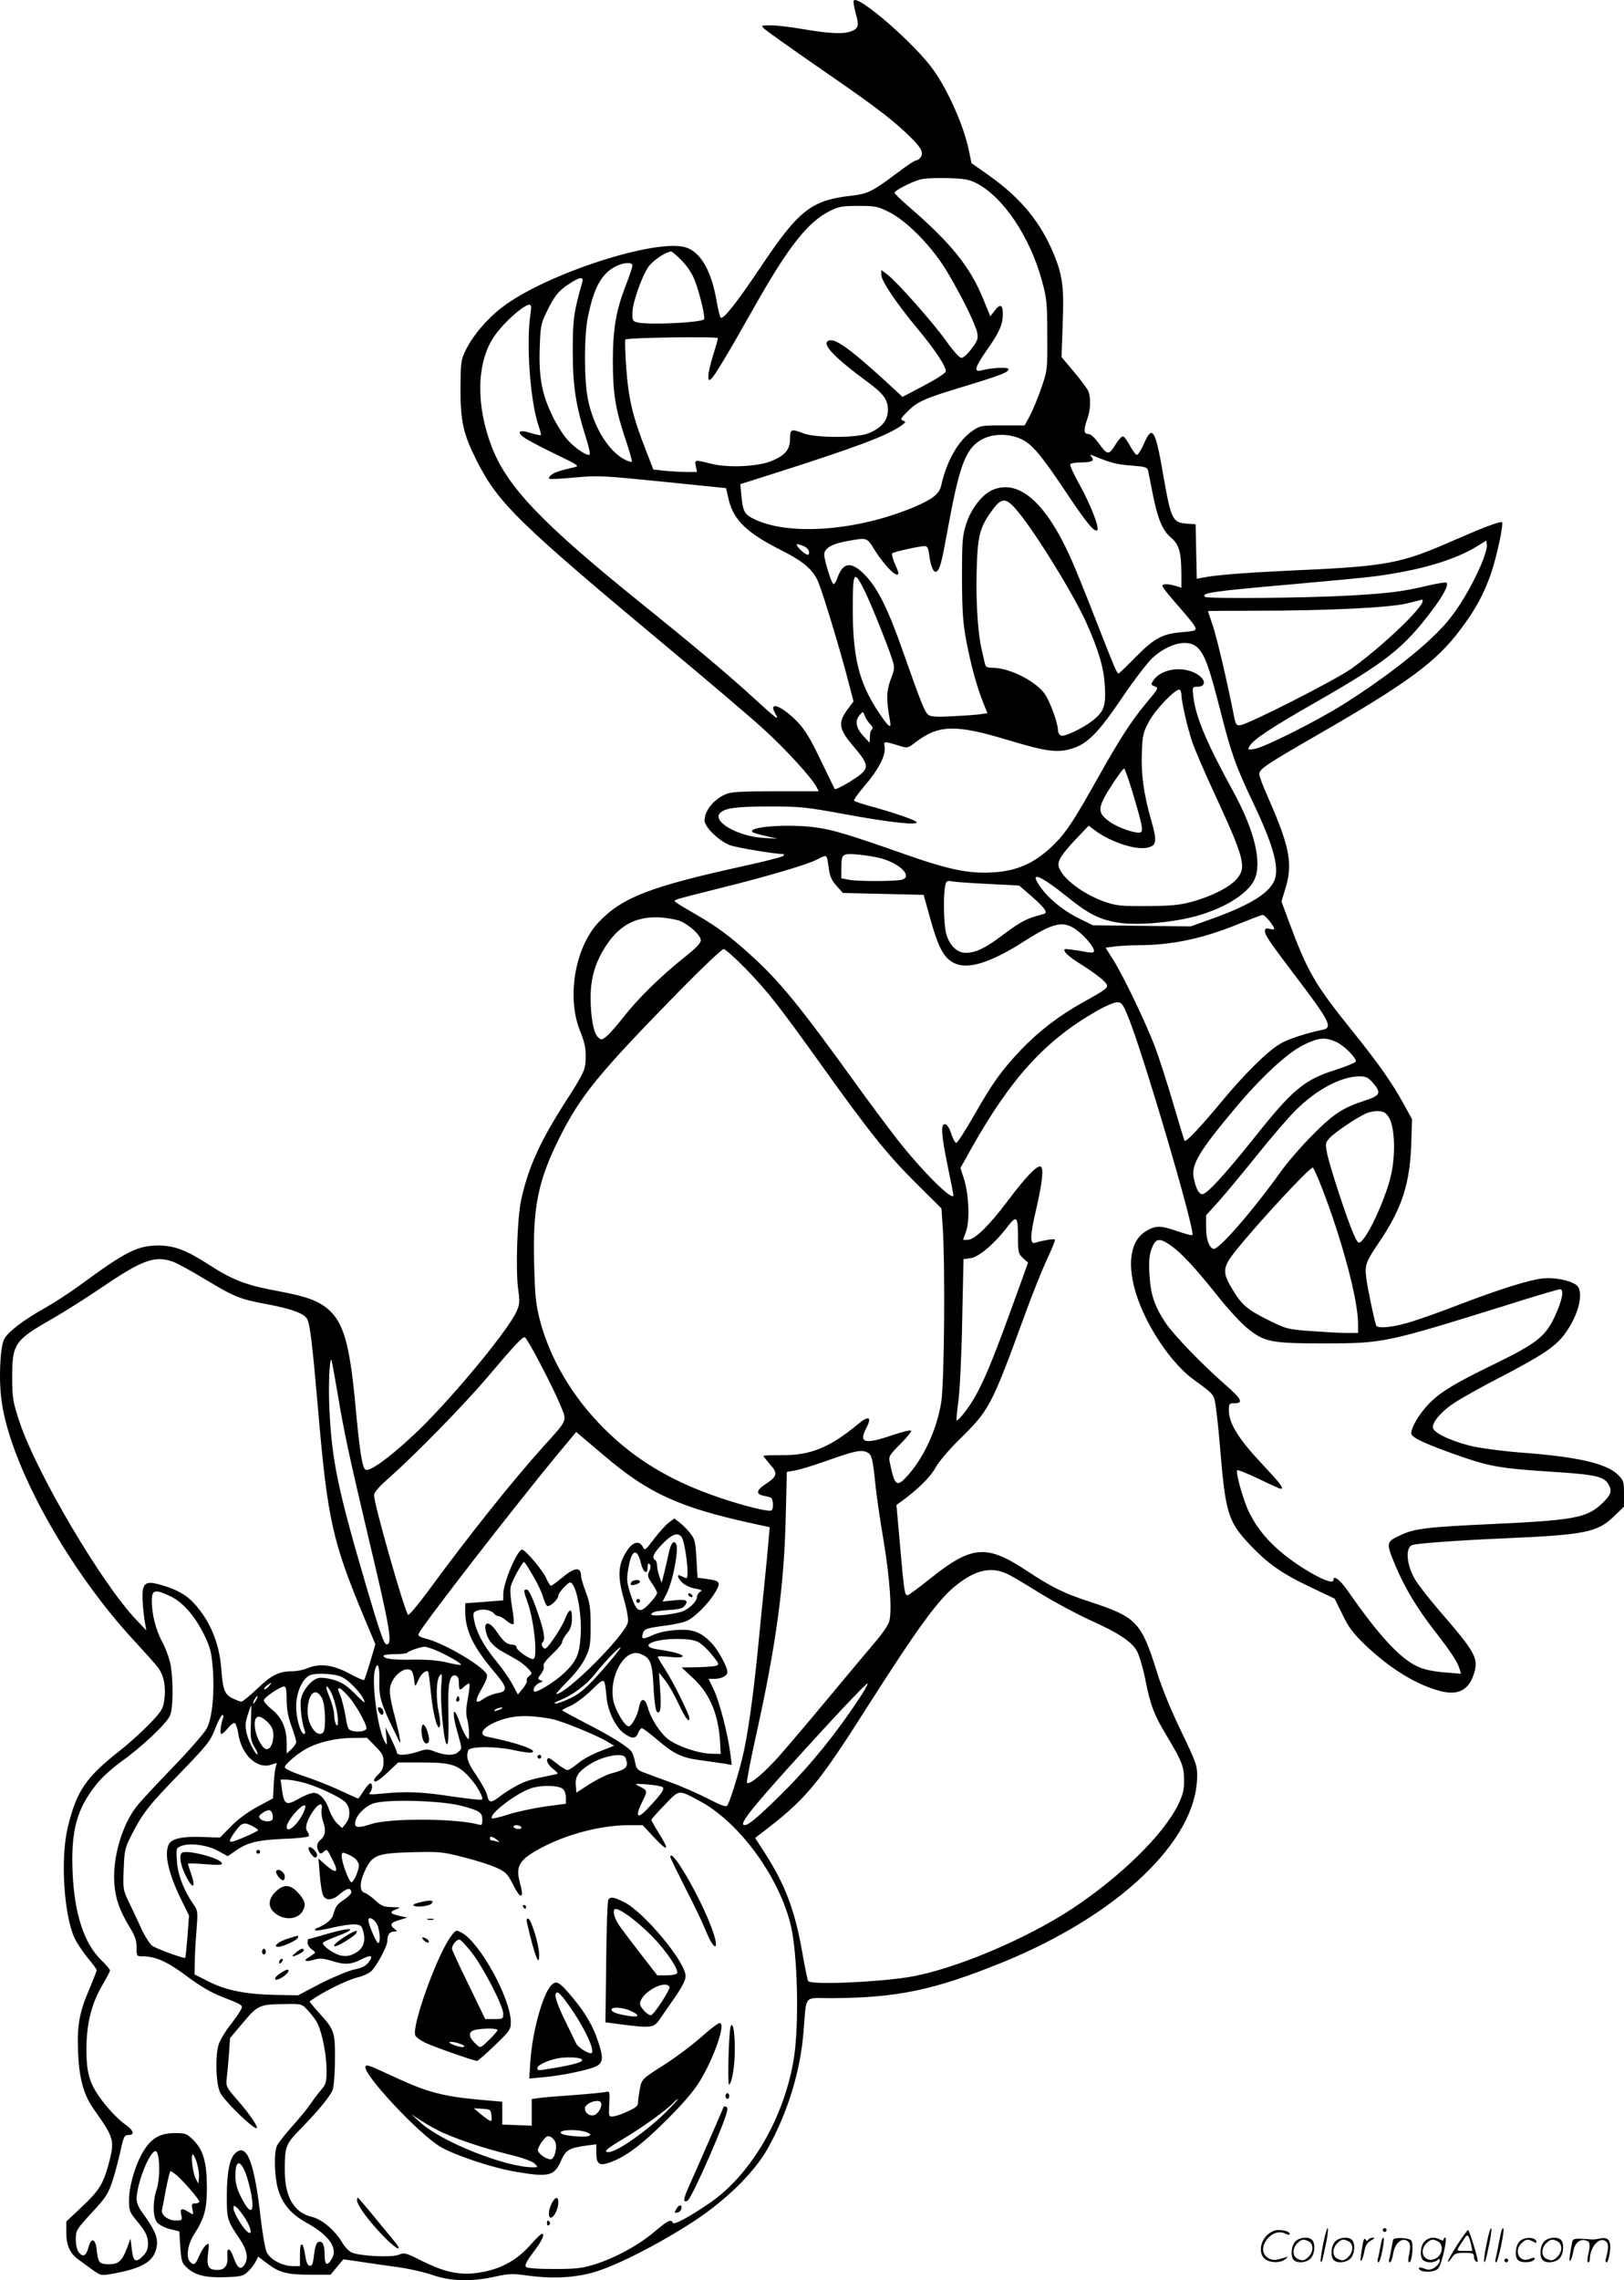 <svg version="1.0" xmlns="http://www.w3.org/2000/svg"
  viewBox="0 0 854.917 1199.759"
 preserveAspectRatio="xMidYMid meet">
<g transform="translate(-0.083,1200.329) scale(0.1,-0.1)"
fill="#000000" stroke="none">
<path d="M4495 12000 c-3 -5 2 -34 10 -65 19 -65 16 -81 -22 -96 -41 -16 -113
-13 -249 10 -67 12 -145 21 -175 21 -53 0 -53 0 -34 -19 11 -10 133 -97 270
-192 288 -198 380 -267 465 -345 84 -78 104 -108 90 -134 -6 -11 -17 -20 -25
-20 -8 0 -56 -32 -107 -71 -118 -89 -149 -105 -223 -114 -223 -24 -286 -72
-492 -380 -126 -188 -196 -275 -208 -263 -5 4 -14 44 -22 88 -27 158 -83 255
-160 281 -154 51 -740 -139 -968 -314 -81 -62 -154 -148 -193 -227 -25 -52
-26 -63 -27 -205 0 -170 15 -236 85 -375 115 -226 215 -324 1015 -991 209
-174 434 -365 500 -426 114 -104 248 -251 274 -300 l12 -23 -226 0 c-181 0
-233 -3 -263 -15 -64 -28 -112 -86 -112 -139 0 -35 78 -110 137 -131 41 -13
225 -44 272 -45 10 0 12 -3 5 -10 -6 -6 -101 -30 -211 -54 -490 -108 -635
-164 -759 -293 -127 -133 -172 -400 -98 -578 21 -52 29 -86 28 -130 0 -69 -6
-83 -107 -240 -134 -209 -196 -346 -233 -517 -20 -94 -29 -359 -16 -463 10
-71 9 -85 -8 -122 -46 -104 -366 -488 -545 -653 -133 -124 -233 -194 -251
-179 -17 14 -31 104 -53 349 -30 314 -62 425 -143 495 -53 45 -115 67 -258 94
-182 34 -243 58 -382 148 -106 68 -170 92 -249 93 -114 0 -171 -28 -419 -210
-52 -38 -132 -90 -178 -116 -116 -65 -198 -127 -219 -166 -22 -43 -30 -218
-13 -331 48 -340 356 -892 707 -1267 48 -52 101 -111 116 -131 31 -41 43 -105
32 -175 -6 -42 -16 -58 -78 -122 -40 -41 -108 -103 -153 -138 -181 -142 -230
-213 -276 -404 -40 -162 -21 -464 36 -585 13 -27 45 -75 70 -105 25 -30 46
-58 46 -63 0 -4 -18 -49 -39 -100 -53 -123 -65 -191 -59 -334 6 -139 30 -223
83 -298 106 -149 110 -163 80 -280 -29 -109 -51 -146 -140 -230 l-85 -80 0
-60 c0 -66 20 -110 65 -141 14 -11 47 -34 71 -52 45 -32 46 -33 107 -22 164
29 225 68 234 152 4 44 -13 82 -82 177 -14 19 -25 47 -25 63 0 81 68 253 100
253 22 0 26 -143 5 -203 -21 -63 -20 -144 3 -172 10 -12 40 -28 67 -35 l50
-12 5 -83 c6 -77 8 -84 38 -111 43 -38 100 -51 203 -47 77 3 91 6 114 28 15
14 33 37 41 52 l14 28 45 -34 c65 -50 106 -61 228 -61 l108 0 34 41 34 40 83
-12 c46 -7 133 -20 194 -28 62 -8 147 -27 190 -42 97 -34 207 -37 332 -9 72
16 93 16 165 6 123 -17 228 -14 329 10 111 26 332 135 533 263 180 115 334
264 408 396 104 186 172 407 188 615 16 197 -1 175 142 175 349 1 544 42 902
187 613 249 1025 641 1028 979 1 57 -5 74 -85 240 -53 109 -103 232 -128 314
-81 258 -106 285 -350 365 -141 46 -199 75 -336 165 -210 139 -288 132 -507
-43 -60 -48 -113 -87 -118 -87 -16 0 -18 15 -39 250 l-20 225 28 20 c86 63
150 126 177 175 17 31 70 94 122 145 164 161 172 177 347 655 41 113 95 248
120 300 24 52 43 97 40 101 -3 6 -59 -3 -106 -17 -26 -8 -24 43 7 174 33 143
41 217 25 227 -17 11 -78 -52 -174 -180 -98 -131 -175 -205 -210 -205 l-25 0
16 46 c20 58 14 196 -12 276 l-18 56 58 104 c210 372 390 569 663 724 42 24
89 44 103 44 24 0 30 -8 57 -72 80 -193 357 -1136 340 -1153 -3 -3 -38 6 -78
20 -90 31 -114 31 -164 2 -143 -82 -92 -373 114 -646 42 -54 90 -104 130 -133
112 -82 110 -79 120 -138 5 -30 17 -138 25 -240 28 -332 42 -374 159 -498 94
-98 168 -150 319 -221 l124 -59 41 -84 c33 -68 56 -98 120 -160 130 -124 269
-209 394 -242 96 -25 152 5 179 94 24 79 6 111 -185 331 -54 63 -111 136 -127
164 -44 76 -51 165 -14 179 24 9 243 25 500 36 411 18 476 32 561 114 l54 52
0 68 c0 63 -2 70 -32 100 -60 59 -210 94 -503 116 -82 6 -195 20 -250 31 -102
21 -208 67 -220 97 -10 26 41 88 112 134 37 25 145 85 238 133 216 112 291
161 339 224 69 91 102 202 76 251 -16 30 -111 54 -186 47 -70 -7 -224 -55
-439 -137 -82 -32 -194 -72 -248 -89 -93 -30 -180 -40 -191 -23 -7 12 -47 200
-53 254 -8 65 -1 83 63 178 128 188 170 319 175 552 l3 103 -44 80 c-60 110
-133 214 -275 390 -194 241 -232 308 -330 572 l-38 103 23 77 c37 124 18 217
-94 471 -25 56 -46 111 -46 122 0 27 35 50 295 200 488 281 635 389 764 561
78 103 122 184 160 292 30 86 68 263 59 272 -7 8 -99 -27 -243 -90 -296 -130
-350 -141 -895 -165 -224 -11 -369 -22 -438 -36 l-31 -6 -3 143 -3 144 -45 3
c-77 6 -84 20 -125 253 -41 242 -58 270 -101 170 -15 -34 -32 -61 -38 -61 -6
0 -22 21 -36 47 -14 26 -30 48 -36 50 -7 2 -22 -13 -35 -34 -41 -67 -47 -67
-93 -3 -23 31 -43 50 -56 50 -24 0 -26 21 -5 80 17 48 19 107 6 143 -5 13 -39
60 -76 103 l-66 79 6 170 c8 192 0 256 -44 365 -70 172 -174 299 -341 418
l-95 67 -12 59 c-25 129 -108 318 -188 431 -97 137 -399 399 -420 365z m645
-960 c143 -73 285 -286 347 -518 24 -87 27 -116 27 -282 1 -184 1 -185 -32
-280 -18 -52 -45 -117 -60 -145 l-27 -50 -117 0 c-113 0 -117 -1 -160 -30 -74
-52 -134 -158 -163 -288 -9 -42 -46 -71 -143 -112 -298 -125 -656 -152 -839
-64 -53 26 -60 38 -69 120 l-6 65 168 53 c445 142 602 201 678 254 26 18 27
21 11 27 -16 6 -13 12 24 49 52 52 88 68 300 132 194 59 231 74 231 90 0 12
-87 8 -145 -7 -40 -10 -31 19 30 106 66 94 85 136 85 189 0 52 -13 58 -42 21
l-24 -31 -38 93 c-69 169 -171 295 -399 491 -37 32 -67 62 -67 66 0 12 92 59
136 70 21 6 86 9 144 7 86 -2 113 -7 150 -26z m-460 -152 c97 -48 231 -186
309 -318 80 -135 150 -279 157 -321 5 -28 -1 -42 -31 -81 -20 -27 -44 -48 -53
-48 -10 0 -44 38 -80 89 -70 98 -258 310 -309 349 l-33 25 0 -25 c0 -32 78
-148 190 -283 92 -111 150 -197 150 -225 0 -9 -46 -39 -114 -75 l-114 -60 -93
86 c-195 177 -268 228 -300 208 -31 -19 41 -92 207 -214 87 -64 109 -94 109
-150 0 -54 -36 -96 -104 -122 -63 -25 -276 -24 -340 0 -65 25 -71 23 -71 -27
0 -56 -24 -87 -92 -116 -72 -32 -235 -40 -326 -16 -84 21 -86 21 -78 -14 l6
-30 -54 0 c-29 0 -81 3 -114 6 l-62 7 -39 101 c-69 176 -91 268 -103 428 -6
81 -8 151 -5 155 11 10 487 17 487 7 0 -5 -11 -45 -25 -89 -14 -44 -25 -93
-25 -109 0 -25 2 -27 16 -15 16 13 90 136 237 397 171 301 273 429 386 485 48
24 67 27 151 27 89 0 102 -3 160 -32z m-1089 -257 c30 -31 55 -70 69 -107 26
-70 55 -193 47 -201 -17 -17 -281 -30 -346 -17 -29 6 -31 9 -31 50 0 53 48
190 84 243 24 34 91 79 120 81 5 0 31 -22 57 -49z m-261 -25 c0 -8 -15 -54
-34 -102 -52 -134 -68 -227 -69 -394 0 -175 13 -257 65 -413 22 -65 38 -121
35 -123 -3 -3 -19 2 -37 11 -87 45 -165 173 -194 317 -21 103 -21 334 0 435
31 152 71 225 143 263 43 23 91 26 91 6z m-264 -88 c-45 -157 -50 -195 -50
-363 0 -183 16 -286 70 -456 14 -45 23 -84 19 -87 -11 -11 -77 32 -117 78 -23
25 -58 81 -79 125 -55 113 -72 202 -67 355 4 116 6 130 36 191 40 84 65 115
121 150 55 36 76 38 67 7z m-273 -170 c-23 -154 -1 -456 43 -585 9 -25 14 -47
12 -49 -2 -2 -26 3 -53 11 -67 21 -79 4 -24 -31 24 -15 98 -53 164 -85 111
-53 117 -58 90 -64 -78 -18 -102 -26 -120 -39 -11 -8 -17 -17 -13 -21 3 -4 64
-1 135 6 122 11 144 10 462 -22 l334 -34 13 -57 c26 -111 96 -179 282 -272
111 -56 163 -100 190 -164 24 -56 117 -362 157 -518 l29 -111 -32 -43 c-51
-70 -46 -103 33 -195 79 -93 82 -113 23 -156 -45 -33 -118 -73 -123 -67 -1 2
-34 69 -73 150 -53 111 -83 161 -121 201 -82 86 -159 116 -119 46 24 -41 10
-31 -107 76 -137 126 -328 286 -595 501 -526 424 -708 614 -790 825 -84 218
-81 438 8 576 45 70 157 172 190 173 10 0 11 -12 5 -52z m2586 -656 c54 -25
105 -86 226 -267 112 -169 158 -225 172 -211 13 12 -36 136 -93 239 -30 53
-52 102 -49 107 3 6 26 10 50 10 61 0 79 8 63 28 -11 14 -10 15 7 8 92 -38
126 -47 200 -52 76 -6 86 -9 90 -28 2 -12 14 -68 25 -126 27 -131 50 -187 96
-226 42 -36 53 -76 54 -186 l0 -77 -32 10 c-43 12 -68 11 -68 -1 0 -6 33 -47
73 -93 40 -45 81 -94 91 -109 21 -33 20 -34 -72 -42 -94 -9 -137 -33 -232
-129 -47 -48 -87 -87 -91 -87 -9 0 -22 32 -119 280 -48 124 -106 267 -129 319
-133 299 -275 425 -414 367 -54 -22 -115 -100 -140 -180 -20 -64 -22 -91 -22
-286 1 -178 5 -235 23 -330 23 -123 56 -243 90 -327 l21 -52 -32 -5 c-18 -3
-84 -8 -147 -11 -87 -5 -119 -3 -132 7 -19 14 -37 60 -130 323 -80 230 -136
343 -202 411 -73 76 -117 71 -147 -14 -6 -18 -15 -32 -20 -32 -10 0 -49 123
-49 156 0 33 40 56 124 71 102 18 100 19 139 -44 56 -90 127 -159 127 -124 0
5 -9 28 -20 52 -10 24 -16 47 -12 51 8 8 143 38 171 38 14 0 19 -11 24 -50 7
-57 23 -93 38 -84 18 11 28 51 59 223 57 312 89 406 156 457 59 46 157 52 233
16z m-29 -369 c88 -100 294 -432 366 -588 67 -149 96 -245 101 -341 6 -105 -4
-134 -64 -182 -53 -41 -147 -86 -167 -79 -9 4 -16 17 -16 30 0 31 -33 127 -62
178 -40 71 -188 149 -284 149 -29 0 -35 4 -40 28 -3 15 -10 43 -14 62 -21 84
-32 251 -28 412 5 194 15 235 83 328 48 65 70 66 125 3z m2447 -293 c-50 -114
-112 -219 -175 -295 -97 -117 -309 -286 -550 -438 -135 -85 -415 -226 -466
-234 -37 -6 -38 -5 -27 15 18 33 119 100 351 232 367 210 460 283 609 481 59
78 89 135 77 146 -4 4 -48 -3 -99 -15 -132 -31 -198 -40 -407 -52 -216 -13
-755 -18 -766 -7 -21 21 38 29 469 67 191 17 383 35 425 41 238 31 423 86 540
159 l47 29 3 -24 c2 -14 -12 -61 -31 -105z m-3562 98 c14 -6 25 -20 25 -30 0
-15 -4 -17 -18 -9 -24 13 -57 51 -44 51 6 0 23 -5 37 -12z m315 -228 c32 -64
117 -274 145 -358 17 -52 17 -54 -5 -113 -23 -60 -24 -111 -4 -218 9 -48 -8
-34 -66 54 -98 151 -130 282 -130 535 0 197 6 207 60 100z m2940 -59 c0 -37
-215 -241 -375 -356 -83 -59 -541 -292 -584 -297 -23 -3 -26 2 -38 67 -35 175
-86 392 -108 458 -14 40 -25 73 -25 75 0 1 114 2 253 2 374 0 706 16 797 39
41 10 76 19 78 20 1 1 2 -3 2 -8z m-1184 -246 c38 -38 61 -103 119 -330 57
-225 80 -290 173 -486 110 -231 142 -352 108 -416 -33 -66 -139 -128 -334
-197 l-103 -37 -257 3 -258 3 -75 37 c-83 41 -160 105 -203 167 -59 84 -2 62
145 -56 112 -90 169 -119 272 -135 94 -14 269 0 392 32 153 39 283 118 319
194 42 88 2 257 -109 461 -143 261 -199 394 -212 502 -6 52 -5 53 21 53 56 0
41 51 -23 77 -75 32 -172 11 -209 -44 -13 -21 -13 -23 8 -31 21 -8 19 -12 -41
-83 -80 -95 -144 -194 -259 -399 -117 -209 -165 -284 -221 -340 -101 -104
-199 -150 -334 -157 -124 -7 -227 14 -453 93 -313 110 -391 133 -486 145 -146
18 -352 2 -324 -26 3 -3 34 -12 69 -20 l64 -15 -80 5 c-133 9 -267 87 -223
131 26 26 86 34 263 34 157 0 188 -3 390 -40 238 -44 393 -61 381 -42 -7 11
-133 54 -256 87 -36 10 -68 21 -73 25 -4 3 20 37 53 76 73 84 114 161 108 205
-5 34 -8 34 79 8 41 -13 44 -12 85 20 121 91 208 94 483 11 203 -61 261 -69
337 -46 82 24 140 82 267 270 61 90 132 182 157 206 87 80 191 104 240 55z
m-86 -246 c0 -35 31 -172 56 -246 13 -40 69 -170 125 -290 152 -330 163 -374
109 -436 -37 -42 -133 -91 -237 -119 -63 -17 -108 -21 -233 -22 -138 -1 -163
2 -222 22 -117 41 -229 126 -244 187 -7 29 16 65 99 152 l59 62 32 -24 c82
-62 218 -107 280 -91 46 11 49 35 16 147 -39 138 -53 239 -48 357 3 87 7 103
38 160 34 64 144 177 161 166 5 -3 9 -14 9 -25z m-1639 -155 c13 -14 17 -24
10 -29 -6 -3 -11 -21 -11 -38 l-1 -32 -34 37 c-39 42 -45 80 -18 110 17 19 17
19 26 -4 4 -13 17 -33 28 -44z m1378 -347 c55 -182 62 -217 46 -223 -23 -9
-119 24 -163 56 -69 50 -67 73 25 213 25 37 48 67 51 67 4 0 22 -51 41 -113z
m-1313 -362 c97 -29 158 -93 104 -110 -29 -9 -227 -10 -277 -1 l-43 8 0 48 c0
82 2 84 89 77 42 -4 99 -13 127 -22z m-291 3 c2 -7 6 -35 10 -61 5 -36 16 -59
40 -85 l33 -37 213 -5 212 -5 37 -132 c41 -148 71 -202 126 -228 72 -34 190 3
367 116 153 98 206 110 274 60 44 -32 93 -90 93 -111 0 -9 -10 -11 -37 -6 -21
4 -58 10 -82 13 -40 5 -42 4 -33 -13 6 -10 36 -35 67 -54 80 -50 136 -92 149
-112 13 -21 5 -28 -123 -99 -124 -69 -230 -150 -324 -248 -102 -107 -151 -175
-249 -347 -45 -79 -87 -144 -93 -144 -6 0 -18 21 -26 47 -9 29 -22 49 -32 51
-25 5 -22 -50 13 -221 17 -81 30 -149 30 -152 0 -38 -167 128 -301 300 -47 61
-146 193 -219 295 -288 399 -395 531 -548 669 -102 93 -174 147 -276 206 -140
82 -133 77 -111 86 11 5 112 31 225 59 243 60 460 124 510 150 42 23 49 24 55
8z m856 -136 l155 -8 67 -58 c69 -61 85 -84 64 -91 -6 -2 -30 -9 -52 -15 -50
-15 -90 -39 -180 -107 -82 -61 -130 -83 -181 -83 -46 0 -87 41 -103 104 -12
49 -15 194 -5 245 6 31 9 32 43 26 20 -3 106 -9 192 -13z m1473 -195 c32 -42
32 -49 1 -41 -19 5 -25 2 -25 -10 0 -23 17 -49 155 -231 187 -246 204 -279
148 -290 -80 -16 -182 -49 -222 -73 -67 -39 -189 -159 -311 -307 -107 -129
-186 -213 -193 -204 -2 2 -29 90 -60 196 -31 106 -73 236 -93 290 -44 120
-170 384 -224 468 l-39 62 52 7 c29 3 80 6 115 6 179 0 341 34 526 109 67 27
126 50 133 50 7 1 23 -14 37 -32z m-3102 0 c49 -21 108 -75 108 -101 0 -15
-26 -42 -88 -91 -122 -97 -243 -216 -318 -312 -35 -45 -76 -91 -91 -103 -26
-20 -27 -20 -45 -3 -23 24 -38 105 -38 209 0 103 26 190 85 277 71 106 160
151 286 143 37 -3 82 -11 101 -19z m343 -249 c117 -121 172 -190 403 -513 252
-352 342 -464 493 -615 l136 -135 7 -105 c13 -207 8 -807 -8 -913 -23 -146
-95 -300 -183 -394 -52 -56 -63 -46 -88 76 -7 31 -3 38 56 97 35 35 60 67 56
70 -4 4 -49 -7 -99 -24 -146 -50 -178 -41 -137 37 32 61 13 69 -46 19 -145
-120 -249 -163 -397 -161 -54 0 -98 -1 -98 -4 0 -3 16 -23 35 -45 42 -46 38
-63 -25 -104 -47 -31 -51 -51 -12 -60 15 -3 33 -7 40 -10 13 -4 17 -60 4 -68
-14 -8 -135 21 -263 64 -259 86 -454 202 -620 369 -164 164 -282 363 -336 568
-21 83 -26 127 -30 288 -9 303 19 443 132 670 112 224 205 338 641 783 115
117 216 212 224 212 8 0 60 -46 115 -102z m3110 -387 c43 -19 108 -86 103
-103 -2 -6 -49 -25 -104 -43 -168 -53 -228 -103 -432 -360 -156 -195 -248
-295 -272 -295 -19 0 -35 33 -46 91 -11 67 32 138 217 359 138 165 274 291
361 335 79 39 115 43 173 16z m195 -217 c43 -50 37 -65 -40 -90 -121 -39 -169
-71 -280 -183 -58 -58 -132 -144 -165 -190 -151 -211 -331 -417 -356 -409 -24
8 -39 51 -39 115 l0 62 66 73 c36 40 127 150 202 243 75 94 168 202 207 240
109 107 236 174 331 175 36 0 47 -5 74 -36z m84 -183 c28 -49 34 -183 12 -289
-23 -116 -117 -325 -161 -362 -13 -11 -19 -4 -39 41 -34 77 -123 349 -138 419
-11 57 -11 60 13 86 27 30 142 107 191 129 18 8 49 14 68 12 27 -2 38 -9 54
-36z m-356 -363 c108 -278 192 -594 192 -719 l0 -49 -62 0 c-35 0 -119 5 -188
10 -121 9 -128 11 -225 59 -110 55 -137 78 -189 165 -52 86 -49 112 21 200
123 152 386 436 405 436 3 0 24 -46 46 -102z m-1598 -266 c0 -77 2 -85 26
-108 l27 -24 -88 -243 c-128 -353 -179 -464 -260 -562 -13 -16 -26 -27 -28
-25 -3 3 2 48 9 100 7 52 17 242 20 421 l7 327 40 6 c43 7 127 79 194 168 46
59 53 51 53 -60z m803 -41 c57 -40 126 -114 242 -259 53 -68 124 -145 156
-172 93 -78 129 -85 409 -85 312 0 328 4 942 195 157 50 293 90 301 90 24 0
11 -62 -29 -147 -49 -102 -94 -138 -311 -244 -219 -106 -295 -153 -356 -218
-48 -52 -87 -118 -87 -150 0 -22 87 -61 285 -129 133 -45 200 -56 450 -72 237
-15 281 -25 305 -69 18 -34 11 -53 -34 -97 -81 -77 -146 -89 -571 -109 -350
-16 -416 -24 -487 -57 -81 -37 -82 -39 -33 -158 49 -118 114 -227 210 -350 86
-111 118 -160 130 -199 l7 -24 -88 7 c-59 5 -106 15 -139 30 -94 43 -204 162
-369 399 -42 60 -76 85 -76 56 0 -31 -143 43 -256 132 -84 67 -143 137 -186
222 -31 62 -74 214 -64 225 3 3 55 -18 114 -46 59 -29 110 -52 115 -52 20 0
-2 28 -103 136 -119 126 -170 209 -170 276 0 36 2 38 30 38 48 0 37 23 -47 96
-126 110 -275 265 -317 328 -58 88 -78 148 -84 253 -4 73 -1 103 12 138 21 54
40 57 99 16z m-5252 -86 c24 -9 103 -52 175 -96 154 -92 176 -101 327 -129
124 -24 190 -48 205 -77 15 -27 28 -139 57 -473 50 -582 75 -695 244 -1100
l58 -138 -27 -91 c-15 -51 -30 -94 -32 -97 -3 -3 -40 13 -82 36 -86 45 -153
53 -219 25 -20 -8 -53 -15 -74 -15 -73 0 -112 -19 -187 -91 -40 -38 -78 -69
-84 -69 -6 0 -27 8 -46 17 -42 20 -52 45 -60 153 -10 139 -60 258 -147 351
-39 42 -92 71 -170 93 -64 19 -87 14 -95 -21 -7 -25 -1 -114 11 -183 l6 -35
-53 56 c-180 188 -524 770 -614 1040 -35 106 -38 122 -39 234 0 179 11 196
217 313 59 34 176 108 260 165 209 142 274 165 369 132z m1936 -541 c40 -76
87 -172 103 -212 37 -88 42 -75 -89 -220 -164 -182 -389 -464 -610 -765 -52
-70 -97 -124 -102 -120 -19 21 -179 581 -179 629 0 16 26 45 83 95 139 124
387 377 512 524 150 177 187 216 199 212 6 -2 43 -66 83 -143z m-1067 -164
c35 -206 57 -308 160 -745 116 -486 130 -570 94 -563 -12 2 -38 78 -100 288
-155 526 -186 677 -199 947 -6 122 0 271 11 261 1 -2 17 -87 34 -188z m1402
-316 c233 -199 399 -274 792 -359 l79 -17 -6 -66 c-3 -37 -12 -137 -21 -222
-9 -85 -25 -247 -36 -360 -25 -253 -55 -460 -81 -565 -26 -105 -68 -237 -80
-252 -7 -8 -35 2 -102 37 -51 26 -137 64 -192 84 -55 20 -119 43 -141 52 -36
13 -43 20 -49 52 -4 20 -11 45 -17 55 -13 25 -109 86 -250 157 -65 34 -118 63
-118 65 0 2 20 13 46 24 25 11 74 48 109 82 72 69 68 71 79 -39 7 -72 46 -153
88 -186 44 -33 66 -33 78 -1 5 14 14 25 20 25 6 0 43 -28 82 -61 87 -75 129
-95 233 -108 44 -6 97 -14 119 -17 l39 -7 -7 56 c-13 105 -56 270 -85 334
l-30 63 30 0 c38 0 69 16 69 36 0 27 -49 117 -83 152 -56 59 -100 75 -186 69
-48 -3 -94 -13 -124 -27 -53 -24 -62 -22 -52 9 7 24 19 28 117 41 43 5 93 16
112 24 43 18 117 92 153 153 30 52 26 59 -48 69 l-46 6 -6 100 c-5 91 -8 103
-34 136 -16 20 -41 45 -56 56 l-27 20 -27 -21 c-16 -11 -50 -49 -78 -85 -46
-62 -50 -65 -60 -44 -19 37 -55 27 -87 -25 -44 -70 -47 -130 -13 -249 17 -60
25 -108 21 -123 -17 -71 -324 -377 -377 -377 -4 0 23 30 60 68 41 41 78 89 94
124 24 51 27 68 27 167 0 94 -4 121 -25 177 -14 36 -25 74 -25 83 -1 54 -33
50 -108 -13 -24 -20 -47 -36 -51 -36 -4 0 -15 18 -25 40 -17 40 -110 150 -127
150 -25 0 -99 -175 -99 -235 l0 -32 -100 -8 -100 -7 0 -43 c0 -101 42 -188
157 -323 65 -77 68 -98 13 -107 -22 -4 -56 -17 -75 -31 -45 -31 -47 -12 -4 62
21 37 27 58 22 69 -26 46 -225 163 -318 186 -32 8 -45 16 -41 25 15 40 519
689 745 961 l85 102 32 -27 c18 -15 70 -59 116 -98z m1387 16 c21 -11 27 -34
41 -175 6 -55 24 -181 41 -280 35 -209 47 -385 30 -436 -6 -19 -40 -68 -76
-109 -35 -41 -144 -171 -242 -289 -98 -118 -215 -256 -261 -308 -81 -91 -156
-153 -169 -140 -3 4 19 120 50 259 103 465 146 779 154 1135 l6 242 41 7 c22
3 96 26 162 49 157 56 191 63 223 45z m-981 -442 c20 -25 44 -218 26 -218 -3
0 -14 5 -25 10 -27 15 -25 -5 4 -34 14 -13 43 -27 67 -31 34 -6 40 -9 27 -17
-9 -5 -17 -17 -17 -26 0 -27 -47 -70 -88 -81 -66 -16 -152 -23 -152 -12 0 13
26 19 104 24 42 3 63 9 72 22 21 28 8 35 -57 28 l-60 -6 20 39 c34 65 67 238
51 264 -13 22 -28 3 -39 -50 -5 -25 -16 -70 -23 -100 l-14 -55 -12 34 c-7 19
-12 44 -12 57 0 13 -4 26 -10 29 -20 12 -9 36 38 85 48 50 80 62 100 38z
m-213 -140 c12 -49 35 -63 35 -22 0 20 3 25 10 18 8 -8 7 -19 -1 -37 -11 -23
-9 -31 14 -65 15 -21 27 -43 27 -50 0 -7 -16 -30 -37 -52 -53 -59 -70 -52
-101 40 -22 67 -23 81 -14 138 17 103 46 116 67 30z m-568 -66 c23 -38 46 -87
52 -110 7 -23 16 -44 22 -48 13 -8 59 34 59 54 0 7 14 28 31 45 30 29 32 30
45 13 26 -37 47 -164 42 -260 -6 -107 -20 -140 -87 -205 -48 -46 -148 -108
-158 -97 -10 10 6 36 28 45 20 7 20 8 5 14 -16 6 -16 9 3 33 11 14 17 32 14
41 -4 11 11 31 45 63 29 27 52 55 52 63 0 9 11 28 24 44 23 27 30 52 27 101
-2 35 -17 26 -35 -21 -9 -24 -36 -71 -60 -105 -37 -53 -45 -60 -56 -47 -9 11
-10 18 -1 29 15 17 3 71 -40 190 -19 52 -36 86 -45 86 -18 0 -18 -5 5 -70 33
-93 53 -282 31 -295 -13 -8 -90 44 -90 61 0 8 -10 14 -22 14 -29 1 -46 15 -82
68 -42 62 -75 56 -54 -11 12 -40 39 -69 86 -95 17 -9 48 -27 69 -39 21 -11 49
-33 63 -48 24 -26 24 -27 6 -40 -10 -8 -15 -18 -12 -23 3 -6 -6 -25 -20 -42
l-27 -32 -29 54 c-16 30 -56 87 -90 128 -64 78 -101 149 -112 213 -6 33 -4 38
17 46 28 11 72 4 88 -15 6 -8 17 -14 24 -14 8 0 27 -11 43 -25 17 -14 33 -21
36 -16 4 5 0 46 -8 91 -8 47 -11 93 -6 108 10 36 63 131 70 127 4 -2 25 -35
47 -73z m2503 7 c19 -9 96 -55 170 -101 74 -45 189 -107 255 -137 152 -68 224
-115 251 -165 12 -21 32 -88 44 -149 26 -133 46 -186 110 -292 84 -141 93
-164 94 -235 1 -53 -5 -77 -30 -130 -77 -158 -300 -378 -560 -550 -244 -161
-628 -322 -859 -359 -173 -28 -517 -42 -530 -21 -3 5 -17 71 -30 147 -39 223
-89 357 -198 527 l-51 79 34 26 c231 176 294 250 555 661 273 428 376 568 469
642 105 84 189 101 276 57z m-4415 -113 c66 -30 132 -105 180 -203 33 -68 39
-91 46 -178 10 -127 -3 -260 -31 -315 -12 -23 -91 -114 -176 -202 -85 -88
-172 -181 -193 -208 -79 -100 -129 -275 -118 -410 7 -81 27 -136 77 -221 32
-51 40 -75 40 -112 0 -47 0 -47 33 -47 67 0 131 -29 232 -105 67 -50 126 -85
180 -106 117 -46 117 -46 103 -72 -6 -12 -33 -50 -59 -84 -27 -35 -53 -80 -58
-100 -18 -63 -13 -202 8 -248 17 -38 141 -162 185 -187 31 -17 -18 60 -91 143
-60 69 -63 75 -59 113 3 23 8 80 12 128 l6 88 69 82 c79 93 85 96 231 97 77 1
78 1 112 -36 19 -21 42 -51 49 -68 25 -51 47 -167 47 -242 0 -65 -3 -76 -28
-105 -16 -18 -42 -53 -59 -78 -17 -25 -61 -78 -98 -119 -36 -40 -71 -85 -77
-100 -16 -39 -12 -160 6 -224 23 -79 68 -133 151 -179 116 -64 165 -132 134
-187 -25 -43 -39 -38 -39 16 0 55 -11 78 -33 70 -11 -4 -18 -26 -23 -67 -5
-48 -10 -60 -23 -58 -11 2 -18 19 -23 52 -11 77 -28 81 -28 8 l0 -62 -37 0
c-56 0 -123 36 -139 76 -8 18 -21 95 -30 171 -34 301 -73 403 -134 348 -30
-27 -45 -102 -45 -225 0 -124 1 -128 69 -229 38 -57 46 -103 23 -135 -20 -28
-37 -16 -56 38 -18 54 -38 59 -33 9 4 -49 -13 -73 -52 -73 -48 0 -58 17 -50
86 7 56 6 58 -11 44 -10 -8 -26 -34 -36 -57 -19 -45 -27 -51 -47 -31 -23 23
-14 91 20 144 55 86 68 133 68 247 0 132 -19 198 -70 249 -35 35 -42 38 -96
38 -76 0 -120 -23 -161 -84 -44 -64 -83 -191 -83 -268 0 -55 3 -64 39 -107 50
-61 61 -83 61 -126 0 -25 -8 -43 -25 -60 -39 -40 -52 -33 -60 32 l-7 58 -18
-49 c-27 -70 -45 -86 -96 -86 -50 0 -57 8 -64 75 -6 60 -29 68 -43 15 -12 -46
-28 -55 -50 -29 -11 14 -17 38 -17 70 0 47 3 52 84 140 76 82 86 98 110 170
14 44 33 116 42 159 16 72 20 80 41 80 37 0 27 26 -23 60 -25 18 -72 65 -104
106 -77 97 -95 153 -94 294 1 129 28 234 84 329 22 37 40 71 40 77 0 5 -20 29
-45 53 -92 89 -143 246 -152 466 -9 219 23 333 128 463 26 33 83 84 126 115
104 73 243 203 259 244 16 38 18 171 4 261 -6 36 -25 88 -44 125 -34 61 -56
147 -56 217 0 59 16 63 95 26z m2783 -243 c18 -10 50 -40 72 -68 39 -49 39
-50 17 -57 -12 -3 -57 -6 -100 -7 l-78 -1 59 -55 c91 -84 136 -193 144 -345
l3 -55 -51 1 c-66 2 -171 37 -223 74 -43 32 -95 111 -111 173 -14 48 -36 48
-45 -1 -7 -43 -39 -102 -55 -102 -20 0 -69 83 -80 134 -26 128 59 279 141 248
54 -21 64 -45 70 -174 3 -65 11 -124 17 -130 19 -19 25 18 18 114 l-6 91 31
-39 c18 -22 49 -76 70 -121 37 -79 59 -109 59 -80 0 19 -82 185 -123 249 -18
29 -37 59 -41 67 -7 11 2 12 57 7 39 -5 67 -4 71 2 6 10 -47 25 -131 37 -101
15 -32 54 97 55 63 0 94 -5 118 -17z m-1368 -49 c65 -30 123 -65 117 -70 -2
-3 -35 3 -73 12 -45 11 -105 16 -175 15 -108 -2 -159 4 -159 20 0 5 26 9 58 9
32 0 62 3 66 7 10 11 68 30 91 32 11 0 45 -11 75 -25z m862 -98 c-83 -93 -113
-120 -163 -145 -34 -17 -72 -31 -83 -31 -13 1 -2 8 26 19 62 25 135 79 178
133 51 65 132 149 138 143 2 -2 -41 -56 -96 -119z m-1174 -58 c-3 -86 9 -122
93 -293 18 -37 19 -38 15 -10 -2 17 -16 76 -31 133 -19 72 -25 114 -20 139 8
45 55 93 89 93 26 0 31 -8 39 -70 3 -23 4 -22 20 13 14 33 41 56 52 45 2 -2 9
-55 15 -117 10 -109 38 -207 47 -168 3 9 0 40 -6 68 -16 73 -14 171 4 195 13
17 14 12 9 -51 -7 -74 11 -279 26 -305 11 -19 14 28 11 190 -3 125 8 174 37
168 10 -2 17 -13 18 -28 1 -53 3 -55 27 -32 13 12 26 20 29 17 3 -3 -1 -38 -8
-78 -10 -50 -11 -81 -4 -107 5 -19 10 -53 10 -75 0 -39 0 -39 -16 -17 -9 13
-24 45 -33 73 -35 99 -44 58 -11 -56 24 -84 24 -80 4 -99 -20 -21 -67 -20
-121 0 -40 16 -47 16 -94 0 -61 -19 -109 -21 -109 -3 0 6 -14 39 -30 72 l-30
60 5 -50 c4 -48 4 -49 -10 -23 -36 65 -68 303 -51 372 14 54 26 25 24 -56z
m-196 21 c46 -23 118 -105 118 -133 0 -3 -24 19 -54 49 -41 41 -66 57 -109 70
-30 9 -67 13 -81 9 -37 -9 -83 -66 -91 -112 -6 -37 5 -124 20 -164 4 -10 3
-18 -3 -18 -18 0 -42 80 -42 143 0 73 30 144 70 165 29 15 137 10 172 -9z
m-387 -49 c-10 -11 -21 -18 -23 -15 -3 3 3 12 14 20 27 20 30 18 9 -5z m3110
-62 c-122 -185 -254 -348 -399 -493 -143 -142 -198 -187 -212 -172 -16 16 90
141 438 520 116 126 213 226 216 223 3 -3 -16 -38 -43 -78z m-3015 -7 c0 -49
7 -90 25 -139 14 -38 25 -76 25 -84 0 -8 -11 -25 -25 -38 l-25 -23 0 59 c-1
76 -26 132 -79 174 -23 18 -41 39 -41 47 0 15 86 73 107 73 9 0 13 -19 13 -69z
m229 47 c19 -30 41 -115 41 -158 0 -26 -3 -31 -10 -20 -5 8 -10 31 -10 50 0
19 -11 61 -24 93 -24 58 -22 76 3 35z m98 -32 c36 -41 93 -142 93 -165 0 -15
-37 -23 -69 -16 -28 6 -30 11 -41 78 -7 40 -19 87 -26 106 -17 40 -17 41 -5
41 5 0 27 -20 48 -44z m-141 -8 c18 -35 22 -164 6 -180 -31 -31 -82 38 -82
110 0 94 43 134 76 70z m-346 -8 c-6 -11 -13 -20 -16 -20 -2 0 0 9 6 20 6 11
13 20 16 20 2 0 0 -9 -6 -20z m-28 -120 c-4 -78 -1 -95 17 -126 12 -20 20 -38
18 -41 -8 -7 -45 61 -56 104 -7 23 -9 55 -5 70 5 26 25 83 28 83 0 0 -1 -40
-2 -90z m1313 70 c-27 -12 -43 -12 -25 0 8 5 22 9 30 9 10 0 8 -3 -5 -9z
m-1460 -47 c-12 -32 -18 -83 -9 -83 5 0 21 14 35 31 14 18 31 29 36 26 6 -4
14 -28 18 -54 17 -115 102 -193 179 -163 25 9 27 9 20 -7 -4 -10 -10 -53 -12
-95 l-4 -77 -80 -43 c-50 -27 -103 -65 -140 -103 l-59 -60 -94 3 c-102 4 -159
-8 -175 -38 -26 -49 -3 -153 64 -290 l42 -85 -8 -109 c-5 -61 -10 -112 -12
-114 -6 -5 -147 46 -173 63 -12 8 -36 45 -54 82 -17 38 -47 101 -66 141 -35
72 -35 75 -31 180 4 100 6 112 42 182 59 115 87 151 256 325 145 150 159 168
184 234 15 39 32 71 38 71 6 0 7 -8 3 -17z m1729 -4 c54 -10 240 -86 295 -120
l35 -21 -75 -29 c-42 -16 -94 -45 -116 -64 -23 -19 -47 -35 -55 -35 -7 0 -33
16 -58 36 -39 31 -45 33 -49 18 -2 -11 9 -29 29 -46 33 -27 33 -27 9 -32 -117
-23 -147 -31 -196 -57 -30 -16 -73 -43 -94 -60 -43 -34 -55 -32 -64 9 -3 16
-28 61 -55 102 -48 69 -57 99 -44 134 8 22 150 22 244 0 38 -8 78 -14 87 -12
46 9 -65 50 -229 83 -77 15 17 87 137 105 54 8 121 4 199 -11z m-1493 -18 c21
-22 29 -39 29 -66 0 -43 -15 -75 -35 -75 -21 0 -53 56 -61 106 -10 71 17 85
67 35z m565 -125 c37 -37 44 -50 44 -83 0 -29 -7 -46 -25 -63 -14 -13 -25 -27
-25 -32 0 -19 24 -5 74 42 l53 50 129 0 c150 0 187 -12 247 -79 40 -44 75
-107 65 -116 -3 -4 -70 4 -149 15 -162 25 -246 29 -369 17 -69 -7 -83 -6 -72
4 14 15 16 49 2 49 -5 0 -21 -18 -35 -40 -14 -22 -27 -40 -29 -40 -2 0 -45 20
-97 44 -52 24 -138 58 -191 75 -60 20 -98 38 -98 46 0 16 70 75 120 101 62 32
153 53 234 53 l79 1 43 -44z m1318 -62 c18 -48 7 -60 -80 -83 -22 -6 -71 -31
-110 -55 l-69 -45 -3 41 c-4 45 15 72 76 110 71 44 175 62 186 32z m-1699
-129 c74 -19 196 -76 224 -104 27 -27 28 -81 2 -112 l-19 -24 -26 24 c-14 13
-32 44 -41 69 -19 57 -51 92 -83 92 -14 0 -49 -14 -79 -31 -66 -38 -77 -31
-88 49 l-7 52 29 0 c16 0 56 -7 88 -15z m1892 -24 c16 -8 -3 -36 -76 -113 -57
-62 -69 -43 -26 42 26 52 26 52 -25 78 -22 10 -16 11 44 7 38 -3 76 -9 83 -14z
m-523 -10 c9 -8 16 -28 16 -45 l0 -33 -112 -15 c-62 -9 -149 -28 -193 -42 -43
-14 -81 -23 -84 -20 -20 20 128 133 207 159 54 17 143 15 166 -4z m719 -63
c210 -112 422 -402 482 -660 35 -153 43 -519 15 -695 -50 -310 -225 -611 -442
-760 -109 -75 -191 -119 -196 -105 -7 22 -26 12 -97 -48 -81 -69 -207 -138
-315 -171 -63 -20 -97 -24 -212 -24 -87 0 -141 4 -148 11 -8 8 2 29 39 78 47
62 62 96 44 96 -5 0 -34 -29 -66 -65 -63 -70 -140 -114 -235 -134 -115 -24
-201 -9 -337 60 -78 39 -86 41 -115 29 -38 -16 -207 -7 -248 12 -15 7 -36 29
-47 48 -39 67 -108 126 -162 139 -95 23 -142 104 -143 242 0 130 4 140 84 222
91 93 153 168 168 204 6 16 12 84 12 158 1 149 -2 158 -85 249 -28 31 -50 58
-48 59 67 49 194 112 255 127 23 5 53 19 67 30 27 22 87 132 87 161 0 32 12
49 34 49 20 1 20 2 4 14 -28 21 -21 34 25 47 l42 13 -42 9 c-50 11 -54 21 -15
35 24 9 22 10 -24 11 -43 1 -56 6 -88 36 -21 19 -46 37 -57 40 -28 9 -25 60 7
124 38 75 62 84 249 89 141 3 157 2 268 -27 64 -16 142 -41 172 -55 48 -22 57
-31 85 -85 16 -34 35 -61 40 -61 13 0 12 14 -4 75 -22 84 2 119 132 185 132
67 305 110 440 110 l76 0 56 -60 c81 -87 89 -76 23 28 -18 29 -33 56 -33 60 0
4 32 40 70 79 79 82 70 81 183 21z m-1249 -27 c93 -25 106 -34 106 -73 0 -27
-3 -30 -22 -24 -118 32 -466 34 -563 2 -65 -21 -85 -20 -85 2 0 38 49 91 98
107 72 23 360 15 466 -14z m-840 -43 c-30 -60 -84 -103 -84 -67 0 33 90 134
98 110 2 -5 -4 -25 -14 -43z m100 25 c-3 -16 1 -46 9 -68 15 -43 10 -72 -17
-94 -18 -15 -20 -39 -7 -60 8 -12 12 -13 25 -1 20 15 17 18 50 -47 32 -64 17
-71 -40 -21 l-37 33 7 -82 c3 -46 11 -94 16 -108 13 -35 51 -33 94 6 34 29 56
32 56 5 0 -7 -17 -24 -37 -37 -38 -25 -45 -35 -59 -83 -8 -25 -44 -53 -89 -69
-5 -3 -7 -7 -4 -10 3 -4 43 3 90 14 46 11 100 19 119 17 31 -3 36 -7 44 -41
13 -51 -2 -88 -45 -111 -26 -14 -45 -17 -72 -12 -34 6 -97 49 -97 66 0 4 26
17 58 29 128 47 110 60 -29 21 -57 -17 -105 -30 -106 -30 -2 0 -3 -8 -3 -19 0
-10 10 -26 23 -35 19 -13 20 -17 7 -25 -8 -6 -22 -15 -30 -20 -24 -16 -6 -21
33 -9 31 9 47 8 91 -5 71 -23 104 -21 159 7 53 27 66 21 37 -17 -14 -18 -37
-29 -77 -37 -31 -7 -110 -40 -175 -73 l-118 -62 -117 2 c-155 3 -260 23 -353
70 l-75 38 1 60 c0 33 4 108 9 167 8 106 8 108 -18 145 -50 73 -81 155 -85
225 -4 67 -4 68 24 79 45 17 136 5 193 -26 l51 -28 39 27 c64 45 116 58 254
64 70 2 130 9 133 14 3 5 0 15 -6 23 -16 19 -6 56 27 106 31 46 55 52 47 12z
m-259 -23 c3 -11 3 -24 0 -30 -9 -15 -51 -12 -64 4 -10 11 -7 17 11 30 30 21
45 20 53 -4z m-105 -65 c17 -9 30 -18 30 -21 0 -5 -89 -46 -127 -58 -31 -10
-29 3 7 52 33 46 46 50 90 27z m1415 -5 c3 -5 -3 -10 -14 -10 -11 0 -23 5 -26
10 -3 6 3 10 14 10 11 0 23 -4 26 -10z m-129 -66 c17 -14 17 -15 1 -10 -10 3
-23 6 -28 6 -5 0 -9 5 -9 10 0 14 13 12 36 -6z m-744 -101 c10 -9 18 -25 18
-35 0 -26 -27 -88 -39 -88 -12 0 -51 103 -51 135 0 23 2 24 27 14 16 -6 36
-18 45 -26z m113 -343 c16 -32 21 -100 6 -100 -9 0 -51 100 -51 120 0 22 30 8
45 -20z m-946 -1263 c7 -24 11 -57 9 -73 l-3 -29 -13 23 c-17 30 -29 138 -15
129 6 -4 16 -26 22 -50z m246 -27 c19 -36 45 -144 45 -187 0 -48 -24 -32 -60
40 -22 44 -30 74 -30 112 0 73 18 87 45 35z m-353 -33 c36 -31 118 -126 118
-137 0 -6 -10 -10 -21 -10 -19 0 -21 -4 -15 -31 6 -31 6 -31 -19 -15 -37 24
-48 20 -40 -14 6 -29 5 -30 -29 -30 -41 0 -80 31 -72 58 2 9 12 59 21 110 10
50 20 92 24 92 3 0 18 -10 33 -23z m360 -226 c32 -52 39 -93 11 -70 -25 21
-73 101 -73 122 0 17 2 18 17 6 9 -8 29 -34 45 -58z M3625 3610 c3 -5 11 -10
16 -10 6 0 7 5 4 10 -3 6 -11 10 -16 10 -6 0 -7 -4 -4 -10z M3325 3679 c-4 -6
-5 -12 -3 -14 7 -7 48 7 48 16 0 13 -37 11 -45 -2z M3350 3580 c0 -5 5 -10 10
-10 6 0 10 5 10 10 0 6 -4 10 -10 10 -5 0 -10 -4 -10 -10z M2406 3071 c-4 -7
-5 -15 -2 -18 9 -9 19 4 14 18 -4 11 -6 11 -12 0z M1990 3013 c0 -5 4 -15 10
-23 11 -18 25 -7 17 15 -6 15 -27 21 -27 8z M2220 2903 c0 -43 11 -73 26 -73
17 0 18 26 3 69 -14 38 -29 40 -29 4z M2830 2760 c0 -5 5 -10 10 -10 6 0 10 5
10 10 0 6 -4 10 -10 10 -5 0 -10 -4 -10 -10z M3530 2232 c0 -5 36 -78 79 -163
44 -85 91 -184 106 -221 49 -122 78 -109 31 14 -62 167 -216 429 -216 370z
M3203 2008 c-4 -7 -10 -155 -11 -329 l-4 -316 89 -12 c151 -19 166 -17 196 27
14 20 51 73 81 117 38 55 56 90 56 111 0 74 -218 336 -323 389 -57 28 -72 30
-84 13z m232 -194 c74 -75 141 -176 130 -193 -3 -6 -28 -11 -55 -11 l-49 0
-63 81 c-132 171 -146 190 -158 219 -7 16 -10 37 -6 45 8 23 112 -50 201 -141z
m90 -264 c7 -12 -83 -150 -98 -150 -17 0 -57 42 -57 60 0 55 130 130 155 90z
m-211 -124 c56 -23 56 -39 0 -30 -61 9 -94 20 -94 34 0 15 55 12 94 -4z M2215
1995 c-37 -9 -46 -14 -32 -20 20 -8 84 1 92 15 10 16 -9 17 -60 5z M2755 1970
c3 -5 8 -10 11 -10 2 0 4 5 4 10 0 6 -5 10 -11 10 -5 0 -7 -4 -4 -10z M2253
1903 c9 -2 23 -2 30 0 6 3 -1 5 -18 5 -16 0 -22 -2 -12 -5z M2776 1883 c39
-170 65 -237 63 -163 0 49 -41 183 -57 188 -9 3 -11 -4 -6 -25z M2376 1817
c-72 -94 -209 -473 -189 -523 3 -8 24 -24 47 -36 39 -20 261 -98 278 -98 5 0
47 37 93 81 80 77 85 84 85 123 -1 125 -164 421 -260 471 -28 15 -30 14 -54
-18z m112 -92 c63 -84 162 -277 162 -317 0 -27 -2 -28 -47 -28 l-48 0 -87 180
c-49 99 -88 184 -88 190 0 20 25 50 40 48 8 -2 39 -35 68 -73z m132 -403 c0
-4 -20 -28 -45 -52 -44 -43 -45 -44 -66 -24 -36 33 -44 56 -23 71 19 14 134
18 134 5z m-193 -74 c19 -7 23 -12 12 -15 -8 -2 -31 3 -50 11 -27 12 -29 15
-12 16 12 0 34 -5 50 -12z M2233 1793 c9 -9 20 -13 24 -9 4 4 1 11 -7 16 -25
16 -35 11 -17 -7z M2902 1557 c-45 -49 -98 -242 -109 -396 l-6 -94 74 7 c104
9 256 42 285 61 30 19 31 46 3 128 -27 81 -65 147 -133 229 -71 85 -87 94
-114 65z m76 -81 c85 -113 156 -255 138 -274 -11 -10 -73 28 -83 51 -6 12 -34
71 -63 130 -46 96 -56 138 -33 137 4 0 23 -20 41 -44z m82 -306 c20 -12 -16
-25 -127 -45 -107 -18 -103 -18 -103 -1 0 13 54 39 105 49 38 8 110 7 125 -3z
M3692 1285 c-46 -41 -134 -107 -197 -147 -113 -72 -115 -74 -125 -121 -5 -26
-10 -59 -10 -73 0 -21 -10 -29 -53 -49 -29 -14 -64 -26 -77 -27 -25 -3 -25 -2
-22 65 4 63 2 69 -15 64 -10 -3 -88 -11 -173 -17 -85 -6 -170 -13 -187 -16
l-33 -5 0 -70 0 -70 -77 3 -78 3 0 60 0 60 -135 12 c-178 17 -263 40 -417 111
-152 70 -161 74 -168 63 -20 -34 279 -355 394 -423 79 -46 277 -112 400 -132
171 -29 200 -22 235 58 26 58 42 68 139 81 l47 6 0 -44 c0 -60 15 -71 70 -52
84 30 166 91 296 220 87 86 146 155 177 205 78 127 141 311 106 309 -8 0 -51
-33 -97 -74z m-177 -386 c-98 -100 -266 -219 -310 -219 -31 0 -12 17 77 70
100 59 231 154 262 188 11 12 22 22 25 22 3 0 -21 -28 -54 -61z m-351 42 c10
-16 -12 -59 -34 -66 -24 -8 -50 10 -50 35 0 27 71 53 84 31z m-576 -69 c3 -30
1 -32 -15 -23 -10 6 -31 22 -48 36 l-30 26 45 -3 c43 -3 45 -4 48 -36z m-258
-89 c93 -41 219 -83 345 -114 75 -18 127 -37 140 -49 19 -20 19 -20 -8 -20
-144 0 -480 133 -592 235 l-50 45 55 -36 c30 -20 80 -47 110 -61z m769 -3 c14
-8 14 -9 -2 -16 -20 -7 -120 1 -138 12 -38 23 98 28 140 4z m-174 -50 c9 -28
-4 -80 -21 -87 -17 -6 -63 22 -71 43 -3 8 7 30 21 49 22 29 30 33 46 25 10 -5
22 -19 25 -30z M3847 1340 c-10 -28 -17 -311 -8 -305 16 10 31 104 30 193 0
88 -11 143 -22 112z M3820 975 c0 -8 5 -15 10 -15 6 0 10 7 10 15 0 8 -4 15
-10 15 -5 0 -10 -7 -10 -15z M3810 917 c0 -2 -133 -307 -188 -430 -25 -56 -25
-76 -1 -62 24 16 209 438 209 480 0 8 -4 15 -10 15 -5 0 -10 -1 -10 -3z M1880
427 c0 -25 60 -107 134 -184 74 -78 118 -97 57 -25 -17 20 -65 79 -107 130
-41 50 -77 92 -79 92 -3 0 -5 -6 -5 -13z M2905 410 c-19 -37 -20 -81 -1 -74
17 7 36 48 36 79 0 34 -16 31 -35 -5z M3560 379 c-10 -18 -9 -20 7 -17 10 2
19 11 21 21 5 24 -15 21 -28 -4z M2880 304 c0 -8 5 -12 10 -9 6 4 8 11 5 16
-9 14 -15 11 -15 -7z M1626 2282 c-6 -10 21 -52 35 -52 5 0 9 6 9 13 0 18 -36
51 -44 39z M1350 2260 c0 -5 5 -10 10 -10 6 0 10 5 10 10 0 6 -4 10 -10 10 -5
0 -10 -4 -10 -10z M958 2254 c-15 -14 -8 -59 16 -110 40 -85 62 -81 31 6 -8
23 -15 45 -15 47 0 3 41 2 91 -2 75 -6 91 -5 87 6 -8 27 -191 73 -210 53z
M1455 2159 c-7 -11 22 -49 37 -49 4 0 8 9 8 20 0 23 -35 46 -45 29z M1451
2049 c-38 -37 -40 -77 -8 -107 48 -45 127 -41 152 8 18 34 12 54 -28 98 -40
42 -75 42 -116 1z M1817 1814 c-54 -34 -77 -61 -39 -47 26 10 89 51 97 63 14
23 -3 18 -58 -16z M1519 1804 c-51 -15 -86 -44 -53 -44 27 1 104 37 104 50 0
5 -1 10 -2 9 -2 0 -24 -7 -49 -15z M1380 1735 c0 -8 5 -15 10 -15 6 0 10 7 10
15 0 8 -4 15 -10 15 -5 0 -10 -7 -10 -15z M1559 1730 c-13 -10 -21 -19 -17
-20 14 0 58 23 58 32 0 14 -16 9 -41 -12z M1477 1693 c-4 -3 -7 -11 -7 -17 0
-6 5 -5 12 2 6 6 9 14 7 17 -3 3 -9 2 -12 -2z M1478 1622 c-41 -25 -37 -49 4
-25 30 17 49 43 31 43 -4 0 -20 -8 -35 -18z M6966 194 c-10 -47 -15 -88 -12
-91 5 -6 9 7 30 110 7 37 10 67 6 67 -4 0 -15 -39 -24 -86z M7280 270 c0 -5 5
-10 10 -10 6 0 10 5 10 10 0 6 -4 10 -10 10 -5 0 -10 -4 -10 -10z M7826 194
c-10 -47 -15 -88 -12 -91 5 -6 9 7 30 110 7 37 10 67 6 67 -4 0 -15 -39 -24
-86z M7906 269 c-3 -8 -10 -41 -16 -74 -6 -33 -14 -68 -16 -77 -3 -10 -1 -18
3 -18 10 0 46 171 38 178 -2 3 -7 -1 -9 -9z M6669 241 c-38 -38 -41 -101 -7
-125 29 -20 79 -20 104 0 18 14 18 15 1 10 -53 -17 -69 -17 -92 -2 -69 45 21
166 94 126 12 -6 21 -7 21 -1 0 12 -25 21 -62 21 -19 0 -39 -10 -59 -29z
M7670 189 c-28 -45 -49 -83 -47 -85 2 -3 12 7 21 21 14 21 24 25 66 25 43 0
50 -3 50 -19 0 -11 5 -23 10 -26 6 -3 10 -3 10 1 0 20 -44 164 -51 164 -4 0
-30 -37 -59 -81z m75 4 l7 -33 -42 0 c-42 0 -42 0 -28 23 8 12 21 32 29 44 15
25 22 18 34 -34z M6820 210 c-22 -22 -27 -79 -8 -98 19 -19 66 -14 88 8 22 22
27 79 8 98 -19 19 -66 14 -88 -8z m71 0 c25 -14 25 -54 -1 -80 -23 -23 -33
-24 -61 -10 -25 14 -25 54 1 80 23 23 33 24 61 10z M7030 210 c-22 -22 -27
-79 -8 -98 19 -19 66 -14 88 8 22 22 27 79 8 98 -19 19 -66 14 -88 -8z m71 0
c25 -14 25 -54 -1 -80 -23 -23 -33 -24 -61 -10 -25 14 -25 54 1 80 23 23 33
24 61 10z M7176 204 c-3 -16 -8 -47 -11 -69 -8 -51 10 -26 19 27 5 27 15 42
34 53 18 10 22 14 10 15 -9 0 -20 -5 -24 -11 -5 -8 -9 -8 -14 1 -5 8 -10 3
-14 -16z M7277 223 c-2 -4 -7 -26 -11 -48 -4 -22 -9 -48 -12 -57 -3 -10 -1
-18 4 -18 4 0 14 28 20 62 11 58 10 81 -1 61z M7335 220 c-1 -3 -5 -23 -9 -45
-4 -22 -9 -48 -12 -57 -3 -10 -1 -18 4 -18 5 0 13 20 17 45 7 53 44 87 74 68
17 -11 19 -28 8 -80 -4 -18 -3 -33 2 -33 16 0 24 99 11 115 -12 14 -87 18 -95
5z M7500 210 c-22 -22 -27 -79 -8 -98 7 -7 24 -12 38 -12 14 0 31 5 38 12 9 9
12 8 12 -5 0 -9 -12 -24 -26 -34 -21 -13 -32 -15 -55 -6 -16 6 -29 8 -29 3 0
-24 81 -27 102 -2 18 19 50 162 37 162 -5 0 -9 -5 -9 -10 0 -7 -6 -7 -19 0
-30 16 -59 12 -81 -10z m71 0 c29 -16 25 -65 -6 -86 -56 -37 -103 28 -55 76
23 23 33 24 61 10z M8001 211 c-23 -23 -28 -80 -9 -99 19 -19 88 -13 88 9 0 5
-11 4 -24 -2 -54 -25 -89 38 -46 81 23 23 33 24 62 9 16 -9 19 -8 16 3 -8 22
-64 22 -87 -1z M8130 210 c-22 -22 -27 -79 -8 -98 19 -19 66 -14 88 8 22 22
27 79 8 98 -19 19 -66 14 -88 -8z m71 0 c25 -14 25 -54 -1 -80 -23 -23 -33
-24 -61 -10 -25 14 -25 54 1 80 23 23 33 24 61 10z M8276 201 c-3 -14 -8 -44
-11 -66 -8 -51 10 -26 19 27 8 41 35 63 66 53 22 -7 24 -21 11 -77 -5 -22 -5
-38 0 -38 5 0 9 6 9 13 0 68 51 125 85 97 15 -13 15 -35 -1 -92 -3 -10 -1 -18
4 -18 6 0 13 23 17 50 9 63 -5 84 -49 76 -17 -4 -35 -6 -41 -6 -101 8 -104 7
-109 -19z M7920 110 c0 -5 5 -10 10 -10 6 0 10 5 10 10 0 6 -4 10 -10 10 -5 0
-10 -4 -10 -10z"/>
</g>
</svg>
